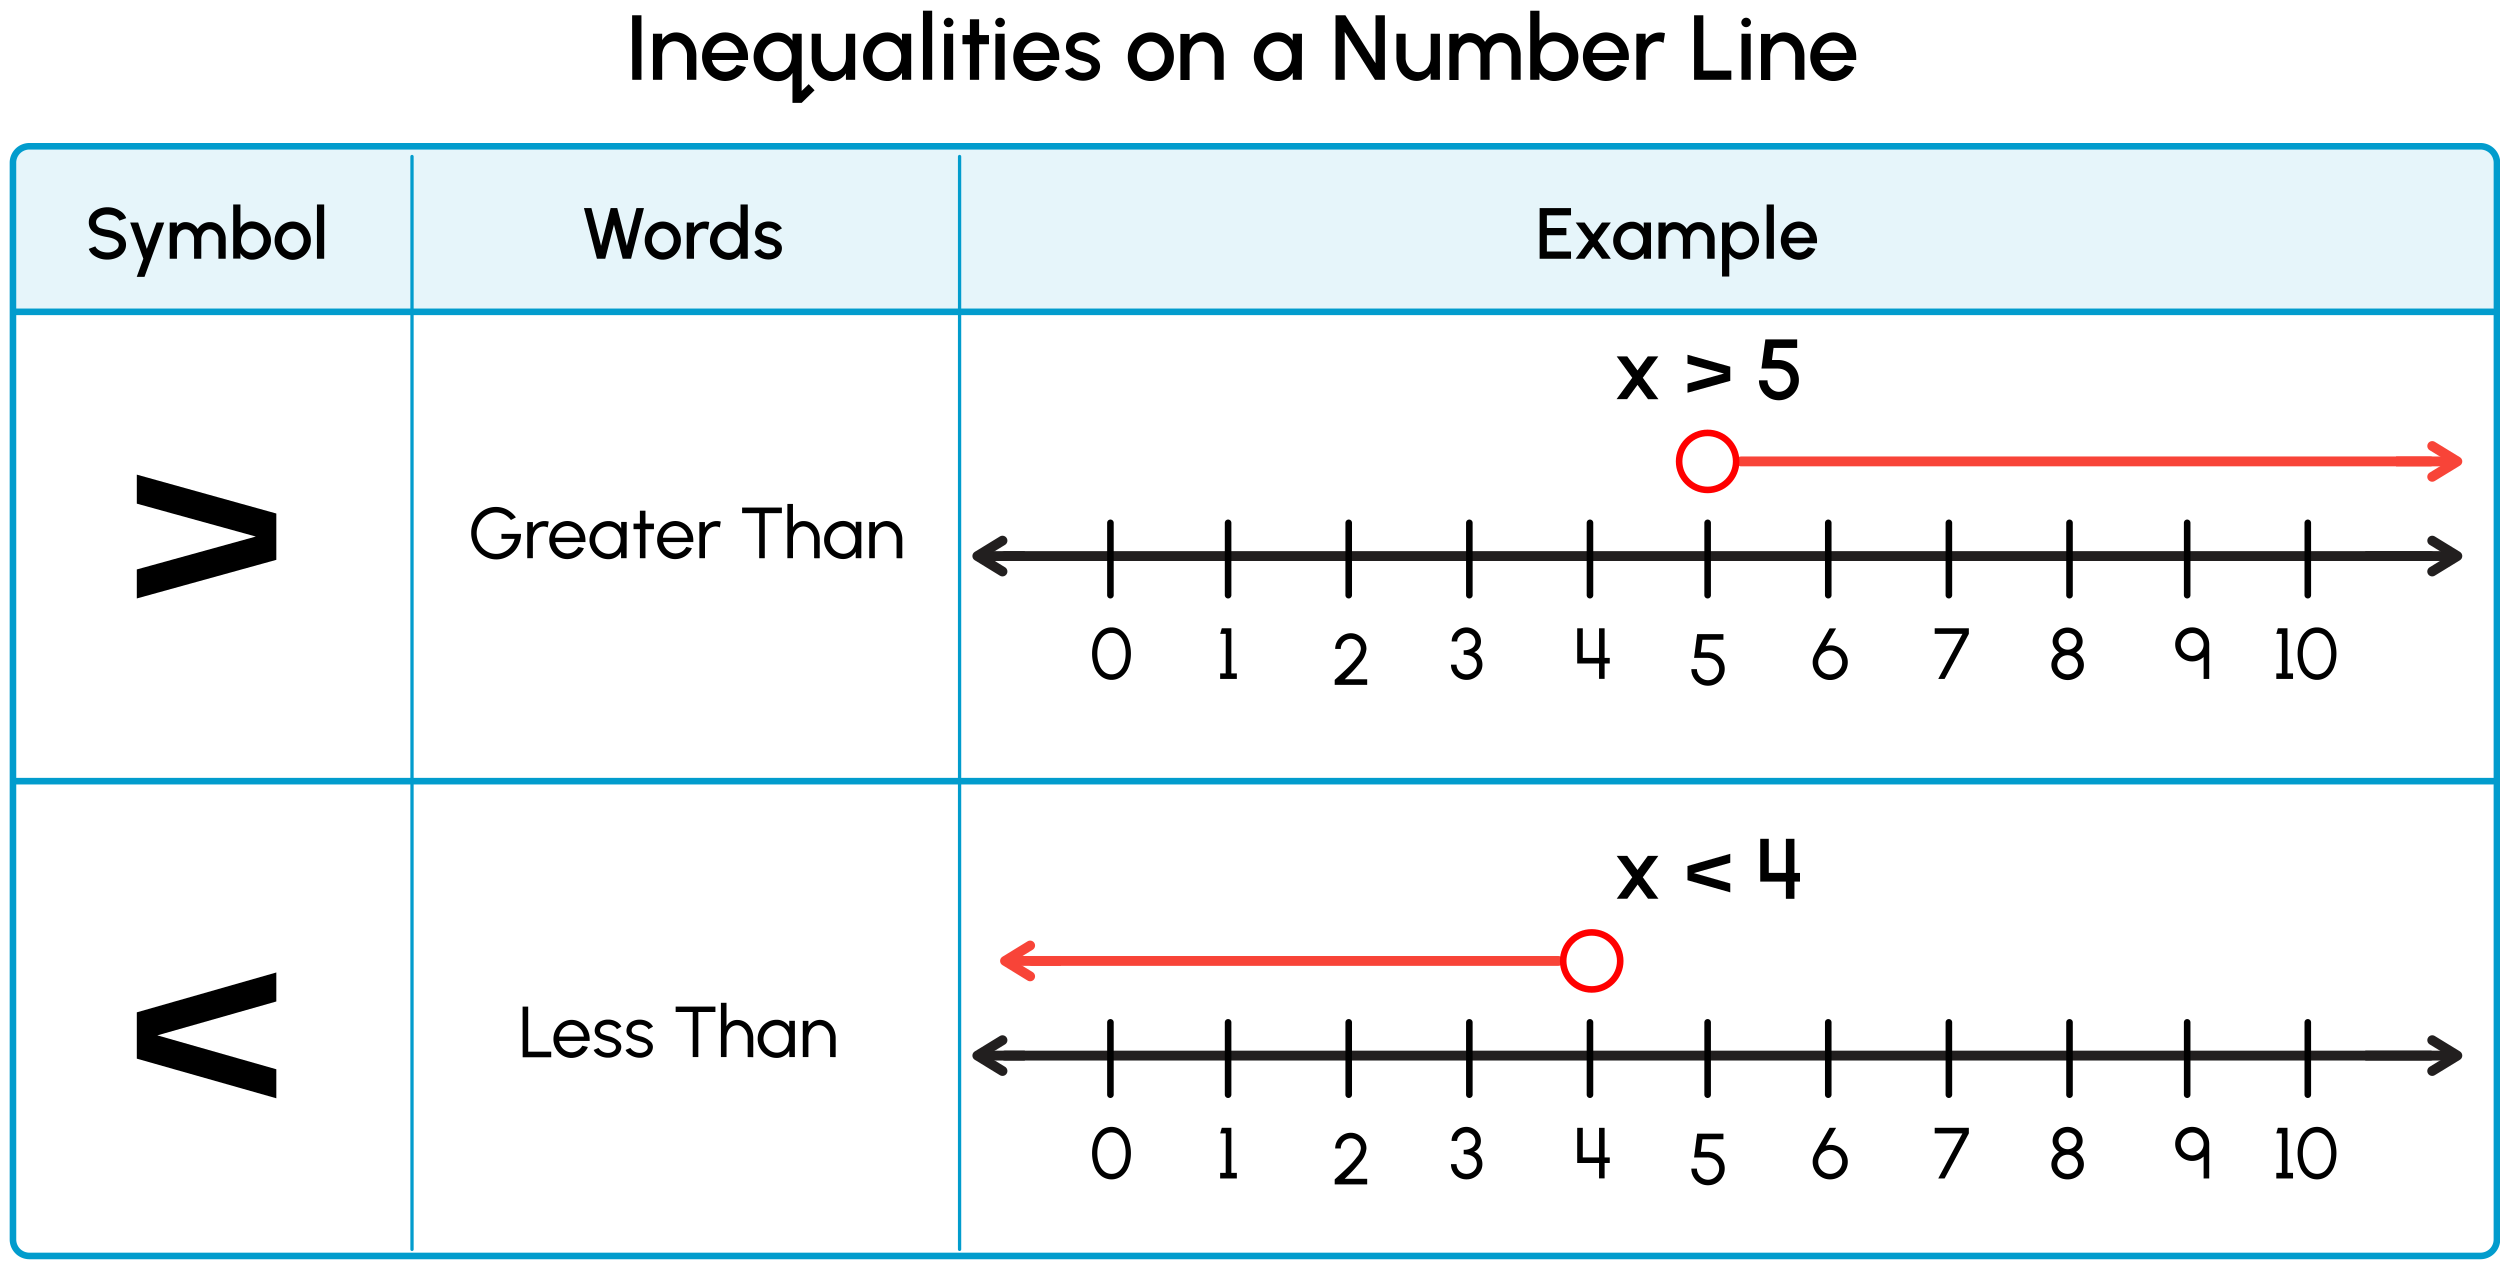 <svg xmlns="http://www.w3.org/2000/svg" width="760" height="387.27" viewBox="0 0 760 387.27"><path d="M754.06,45.47H8.94a4,4,0,0,0-4,4V94.8H758.06V49.47A4,4,0,0,0,754.06,45.47Z" fill="#029ccd" opacity="0.1"/><polyline points="305.53 169.04 316.94 169.04 738.83 169.04" fill="none" stroke="#221f1f" stroke-linecap="round" stroke-miterlimit="10" stroke-width="3"/><polyline points="739.4 164.36 747.03 169.04 739.39 173.73" fill="none" stroke="#221f1f" stroke-linecap="round" stroke-linejoin="round" stroke-width="3"/><polyline points="719.04 169.04 735.18 169.04 746.2 169.04" fill="none" stroke="#221f1f" stroke-miterlimit="10" stroke-width="3"/><polyline points="304.75 173.73 297.11 169.04 304.75 164.36" fill="none" stroke="#221f1f" stroke-linecap="round" stroke-linejoin="round" stroke-width="3"/><line x1="311.55" y1="169.05" x2="297.94" y2="169.04" fill="none" stroke="#221f1f" stroke-miterlimit="10" stroke-width="3"/><path d="M443.41,206.06a4.4,4.4,0,0,1-1.69-1.68,4.56,4.56,0,0,1-.62-2.33h1.7a2.84,2.84,0,0,0,1.46,2.55,3.22,3.22,0,0,0,4.27-1.09,2.62,2.62,0,0,0,.43-1.46c0-2-1.64-3-4-3v-1.38a4.33,4.33,0,0,0,2.59-.69,2.28,2.28,0,0,0,.95-2,2.61,2.61,0,0,0-1.38-2.22,2.72,2.72,0,0,0-1.32-.35,3,3,0,0,0-2.42,1.3A2.21,2.21,0,0,0,443,195h-1.69a3.9,3.9,0,0,1,.63-2.13,4.55,4.55,0,0,1,1.67-1.56,4.39,4.39,0,0,1,2.2-.58,4.32,4.32,0,0,1,2.18.58,4.6,4.6,0,0,1,1.63,1.56,4,4,0,0,1,.6,2.13,3.83,3.83,0,0,1-.56,2,3,3,0,0,1-1.52,1.26A3.58,3.58,0,0,1,450,199.7a4.32,4.32,0,0,1,.66,2.35,4.36,4.36,0,0,1-.66,2.32,4.84,4.84,0,0,1-1.76,1.69,4.65,4.65,0,0,1-2.35.63A4.85,4.85,0,0,1,443.41,206.06Z"/><line x1="410.01" y1="158.94" x2="410.01" y2="180.94" fill="none" stroke="#000" stroke-linecap="round" stroke-linejoin="round" stroke-width="2"/><line x1="483.35" y1="158.94" x2="483.35" y2="180.94" fill="none" stroke="#000" stroke-linecap="round" stroke-linejoin="round" stroke-width="2"/><line x1="555.79" y1="158.94" x2="555.79" y2="180.94" fill="none" stroke="#000" stroke-linecap="round" stroke-linejoin="round" stroke-width="2"/><line x1="629.13" y1="158.94" x2="629.13" y2="180.94" fill="none" stroke="#000" stroke-linecap="round" stroke-linejoin="round" stroke-width="2"/><line x1="701.57" y1="158.94" x2="701.57" y2="180.94" fill="none" stroke="#000" stroke-linecap="round" stroke-linejoin="round" stroke-width="2"/><line x1="337.57" y1="158.94" x2="337.57" y2="180.94" fill="none" stroke="#000" stroke-linecap="round" stroke-linejoin="round" stroke-width="2"/><line x1="446.68" y1="158.94" x2="446.68" y2="180.94" fill="none" stroke="#000" stroke-linecap="round" stroke-linejoin="round" stroke-width="2"/><line x1="519.12" y1="158.94" x2="519.12" y2="180.94" fill="none" stroke="#000" stroke-linecap="round" stroke-linejoin="round" stroke-width="2"/><line x1="592.46" y1="158.94" x2="592.46" y2="180.94" fill="none" stroke="#000" stroke-linecap="round" stroke-linejoin="round" stroke-width="2"/><line x1="664.9" y1="158.94" x2="664.9" y2="180.94" fill="none" stroke="#000" stroke-linecap="round" stroke-linejoin="round" stroke-width="2"/><line x1="373.34" y1="158.94" x2="373.34" y2="180.94" fill="none" stroke="#000" stroke-linecap="round" stroke-linejoin="round" stroke-width="2"/><path d="M406,206.45c1.44-1.28,2.69-2.43,3.73-3.44a27.06,27.06,0,0,0,2.77-3.1,4.69,4.69,0,0,0,1.2-2.63,3.11,3.11,0,0,0-1.5-2.66,3,3,0,0,0-1.53-.42,3.1,3.1,0,0,0-2.66,1.54,3.06,3.06,0,0,0-.41,1.54h-1.7a4.77,4.77,0,0,1,2.39-4.14,4.71,4.71,0,0,1,4.74,0,4.81,4.81,0,0,1,1.73,1.74,4.66,4.66,0,0,1,.64,2.4,7.23,7.23,0,0,1-1.88,4.15,47.4,47.4,0,0,1-4.73,5.07h6.83v1.69h-9.87v-1.5Z"/><path d="M372.63,192.7h-1.69l.48-1.7h2.91v13.71H376v1.69h-5.08v-1.69h1.69Z"/><path d="M334.78,205.62a6.62,6.62,0,0,1-2.07-2.88,11.72,11.72,0,0,1,0-8.09,6.87,6.87,0,0,1,2.06-2.88,5.19,5.19,0,0,1,6.26,0,7,7,0,0,1,2.06,2.88,11.88,11.88,0,0,1,0,8.09,6.76,6.76,0,0,1-2.06,2.88,5.1,5.1,0,0,1-6.25,0Zm5.47-1.47a5.15,5.15,0,0,0,1.46-2.29,9.88,9.88,0,0,0,.49-3.16,9.54,9.54,0,0,0-.51-3.22,5.09,5.09,0,0,0-1.47-2.26,3.5,3.5,0,0,0-2.31-.81,3.46,3.46,0,0,0-2.37.86,5.12,5.12,0,0,0-1.46,2.29,9.8,9.8,0,0,0-.49,3.14,9.35,9.35,0,0,0,.51,3.16,5.18,5.18,0,0,0,1.48,2.29,3.41,3.41,0,0,0,2.33.85A3.47,3.47,0,0,0,340.25,204.15Z"/><path d="M481.17,191v9l4.94,0v-9h1.69v9h1.57v1.7H487.8v4.67h-1.69v-4.67h-6.64V191Z"/><path d="M516.69,207.79a5.1,5.1,0,0,1-1.84-1.85,5,5,0,0,1-.68-2.53h1.7a3.37,3.37,0,0,0,1.69,2.91,3.23,3.23,0,0,0,1.69.46,3.39,3.39,0,0,0,2.92-1.69,3.4,3.4,0,0,0-1.24-4.63A4,4,0,0,0,519,200h-4l.92-7.22h8v1.69h-6.38l-.48,3.83H519a5.26,5.26,0,0,1,4.63,2.49,4.92,4.92,0,0,1,.68,2.6,5,5,0,0,1-.69,2.54,5,5,0,0,1-1.84,1.85,5,5,0,0,1-2.54.68A4.94,4.94,0,0,1,516.69,207.79Z"/><path d="M596.57,192.7h-8.42V191h10.38v1.7l-7.37,13.7h-1.94Z"/><path d="M626.08,206.07a4.6,4.6,0,0,1-1.8-1.67,4.25,4.25,0,0,1-.66-2.31,4,4,0,0,1,.65-2.2A4.51,4.51,0,0,1,626,198.3a4.25,4.25,0,0,1-1.43-1.43A3.54,3.54,0,0,1,624,195a4,4,0,0,1,.61-2.12,4.47,4.47,0,0,1,1.66-1.54,4.87,4.87,0,0,1,4.57,0,4.47,4.47,0,0,1,1.66,1.54,3.91,3.91,0,0,1,.62,2.12,3.62,3.62,0,0,1-.54,1.92,4.47,4.47,0,0,1-1.44,1.43,4.59,4.59,0,0,1,1.72,1.58,4.06,4.06,0,0,1,.64,2.21,4.25,4.25,0,0,1-.66,2.31,4.67,4.67,0,0,1-1.8,1.67,5.19,5.19,0,0,1-2.49.62A5.09,5.09,0,0,1,626.08,206.07Zm5.2-2.53a2.72,2.72,0,0,0,.42-1.45,2.89,2.89,0,0,0-1.57-2.52,3.38,3.38,0,0,0-1.58-.38,3.21,3.21,0,0,0-2.71,1.44,2.7,2.7,0,0,0-.42,1.46A2.84,2.84,0,0,0,627,204.6a3.27,3.27,0,0,0,4.29-1.06Zm-.33-7.31a2.4,2.4,0,0,0,.36-1.28,2.51,2.51,0,0,0-1.37-2.2,2.89,2.89,0,0,0-1.39-.34,2.76,2.76,0,0,0-2.38,1.27,2.27,2.27,0,0,0-.37,1.27,2.49,2.49,0,0,0,1.38,2.2,2.78,2.78,0,0,0,1.37.34A2.83,2.83,0,0,0,631,196.23Z"/><path d="M663.84,200.37a5.06,5.06,0,0,1-1.88-1.88,4.93,4.93,0,0,1-.7-2.58,5,5,0,0,1,.7-2.61,5.24,5.24,0,0,1,1.88-1.89,5,5,0,0,1,2.59-.69,5.07,5.07,0,0,1,2.59.69,5.4,5.4,0,0,1,1.88,1.89,5,5,0,0,1,.7,2.61V206.4h-1.7v-6.67a4.72,4.72,0,0,1-.88.64,5,5,0,0,1-2.59.71A4.85,4.85,0,0,1,663.84,200.37Zm5.6-2.75a3.3,3.3,0,0,0,.46-1.71,3.57,3.57,0,0,0-1.72-3,3.33,3.33,0,0,0-1.75-.47,3.46,3.46,0,0,0-3,1.76,3.41,3.41,0,0,0-.46,1.74,3.45,3.45,0,0,0,1.75,3,3.34,3.34,0,0,0,1.73.46A3.45,3.45,0,0,0,669.44,197.62Z"/><path d="M693.67,192.7H692l.48-1.7h2.91v13.71h1.69v1.69H692v-1.69h1.69Z"/><path d="M701.26,205.62a6.62,6.62,0,0,1-2.07-2.88,11.72,11.72,0,0,1,0-8.09,6.87,6.87,0,0,1,2.06-2.88,5.19,5.19,0,0,1,6.26,0,7,7,0,0,1,2.06,2.88,11.88,11.88,0,0,1,0,8.09,6.76,6.76,0,0,1-2.06,2.88,5.1,5.1,0,0,1-6.25,0Zm5.47-1.47a5.15,5.15,0,0,0,1.46-2.29,9.88,9.88,0,0,0,.49-3.16,9.54,9.54,0,0,0-.51-3.22,5.18,5.18,0,0,0-1.47-2.26,3.5,3.5,0,0,0-2.31-.81,3.46,3.46,0,0,0-2.37.86,5.12,5.12,0,0,0-1.46,2.29,9.8,9.8,0,0,0-.49,3.14,9.35,9.35,0,0,0,.51,3.16,5.17,5.17,0,0,0,1.47,2.29,3.65,3.65,0,0,0,4.68,0Z"/><path d="M553.71,206a5.34,5.34,0,0,1-2.66-4.61,4.88,4.88,0,0,1,.18-1.39,7.37,7.37,0,0,1,.6-1.39l4.35-7.57h2L555,196.47a4.57,4.57,0,0,1,1.6-.28,4.86,4.86,0,0,1,2.51.68,5.21,5.21,0,0,1,1.89,1.84,5,5,0,0,1,.72,2.64A5.3,5.3,0,0,1,559,206a5.12,5.12,0,0,1-2.68.73A5,5,0,0,1,553.71,206Zm5.84-2.83a3.58,3.58,0,0,0,.47-1.79,3.64,3.64,0,1,0-5.44,3.17,3.48,3.48,0,0,0,1.78.49A3.65,3.65,0,0,0,559.55,203.13Z"/><path d="M754.06,45.47a4,4,0,0,1,4,4V376.81a4,4,0,0,1-4,4H8.94a4,4,0,0,1-4-4V49.47a4,4,0,0,1,4-4H754.06m0-2H8.94a6,6,0,0,0-6,6V376.81a6,6,0,0,0,6,6H754.06a6,6,0,0,0,6-6V49.47a6,6,0,0,0-6-6Z" fill="#029ccd"/><line x1="4.94" y1="237.47" x2="758.06" y2="237.47" fill="none" stroke="#029ccd" stroke-linecap="round" stroke-linejoin="round" stroke-width="2"/><line x1="4.94" y1="94.8" x2="758.06" y2="94.8" fill="none" stroke="#029ccd" stroke-linecap="round" stroke-linejoin="round" stroke-width="2"/><line x1="125.25" y1="379.81" x2="125.25" y2="47.58" fill="none" stroke="#029ccd" stroke-linecap="round" stroke-linejoin="round"/><line x1="291.71" y1="379.81" x2="291.71" y2="47.58" fill="none" stroke="#029ccd" stroke-linecap="round" stroke-linejoin="round"/><path d="M158.87,306h1.7v13.71h7v1.69h-8.68Z"/><path d="M171,320.85a5.49,5.49,0,0,1-2-2.11,5.77,5.77,0,0,1-.75-2.89,5.88,5.88,0,0,1,.75-2.92,5.56,5.56,0,0,1,2-2.11,5.33,5.33,0,0,1,5.55,0,5.51,5.51,0,0,1,2,2.16,6.39,6.39,0,0,1,.71,3c0,.21,0,.37,0,.47H170a4,4,0,0,0,2,3,3.54,3.54,0,0,0,1.75.45,3.69,3.69,0,0,0,3.26-2l1.71.39a5.52,5.52,0,0,1-5,3.33A5.12,5.12,0,0,1,171,320.85Zm6.49-5.73a4,4,0,0,0-2-3.08,3.47,3.47,0,0,0-1.78-.48,3.68,3.68,0,0,0-3.11,1.76,4.18,4.18,0,0,0-.64,1.8Z"/><path d="M181.48,320.43a3.12,3.12,0,0,1-1-1.24l1.46-.62a3.41,3.41,0,0,0,2.84,1.5,2.78,2.78,0,0,0,2.11-.81,1.3,1.3,0,0,0,.34-.92A1.42,1.42,0,0,0,186.2,317a10.17,10.17,0,0,0-1.24-.4l-.22-.07c-1.71-.45-2.81-.92-3.46-1.75a2.4,2.4,0,0,1-.49-1.53,3.17,3.17,0,0,1,2.05-2.89,4.92,4.92,0,0,1,2-.41,5.11,5.11,0,0,1,2.44.58,3.64,3.64,0,0,1,1.62,1.55l-1.36.8a2.21,2.21,0,0,0-1.06-1,3.38,3.38,0,0,0-1.59-.4c-1.38,0-2.48.66-2.48,1.77a1.23,1.23,0,0,0,.89,1.2c.27.11.64.24,1.13.39l.63.18a6.78,6.78,0,0,1,3.31,1.81,2.26,2.26,0,0,1,.5,1.47v0a3.12,3.12,0,0,1-2,2.82,4.44,4.44,0,0,1-2,.42A5.58,5.58,0,0,1,181.48,320.43Z"/><path d="M191.17,320.43a3.12,3.12,0,0,1-1-1.24l1.46-.62a3.41,3.41,0,0,0,2.84,1.5,2.78,2.78,0,0,0,2.11-.81,1.31,1.31,0,0,0,.35-.92,1.43,1.43,0,0,0-1.08-1.32,10.53,10.53,0,0,0-1.23-.4l-.22-.07c-1.72-.45-2.82-.92-3.47-1.75a2.39,2.39,0,0,1-.48-1.53,3.16,3.16,0,0,1,2-2.89,4.92,4.92,0,0,1,2-.41,5.18,5.18,0,0,1,2.45.58,3.66,3.66,0,0,1,1.61,1.55l-1.36.8a2.21,2.21,0,0,0-1.06-1,3.35,3.35,0,0,0-1.59-.4c-1.38,0-2.48.66-2.48,1.77a1.24,1.24,0,0,0,.89,1.2c.27.11.64.24,1.14.39l.62.18a6.78,6.78,0,0,1,3.31,1.81,2.26,2.26,0,0,1,.5,1.47v0a3.13,3.13,0,0,1-2,2.82,4.52,4.52,0,0,1-2,.42A5.58,5.58,0,0,1,191.17,320.43Z"/><path d="M217.49,307.64h-5.2v13.71h-1.7V307.64H205.4V306h12.09Z"/><path d="M227.29,321.35v-5.83a4,4,0,0,0-1.63-3.31,2.82,2.82,0,0,0-1.63-.52,3,3,0,0,0-2.76,1.89,4.58,4.58,0,0,0-.4,1.94v5.83h-1.71v-16.5h1.7V312a3.53,3.53,0,0,1,3.31-1.93,4.3,4.3,0,0,1,2.47.73,5,5,0,0,1,1.71,2,6.18,6.18,0,0,1,.64,2.71v5.88Z"/><path d="M241.64,321.35h-1.7v-2a4.24,4.24,0,0,1-3.83,2.26,5.6,5.6,0,0,1-2.89-.79,5.7,5.7,0,0,1-2.11-2.11,5.6,5.6,0,0,1-.78-2.89,5.7,5.7,0,0,1,.78-2.92,5.77,5.77,0,0,1,2.11-2.11,5.6,5.6,0,0,1,2.89-.78,4.24,4.24,0,0,1,3.83,2.26v-1.95h1.7Zm-2.29-3.41a4.81,4.81,0,0,0,.45-2.09,4.21,4.21,0,0,0-1.74-3.61,3.48,3.48,0,0,0-1.92-.55,4,4,0,0,0-2,.56,4.23,4.23,0,0,0-1.49,1.51,4.18,4.18,0,0,0-.55,2.09,3.94,3.94,0,0,0,.57,2.08,4.15,4.15,0,0,0,1.49,1.51,3.93,3.93,0,0,0,2,.56A3.48,3.48,0,0,0,239.35,317.94Z"/><path d="M252.35,321.35v-5.84a4,4,0,0,0-1.66-3.31,3,3,0,0,0-1.69-.52,3.13,3.13,0,0,0-2.82,1.9,4.3,4.3,0,0,0-.43,1.93v5.84h-1.7v-11h1.7v1.76a4.09,4.09,0,0,1,3.48-2.07,4.31,4.31,0,0,1,2.48.74,5,5,0,0,1,1.71,2,6.26,6.26,0,0,1,.62,2.7v5.89Z"/><path d="M28.2,77.41A4.13,4.13,0,0,1,27,75.66L29,74.89c.37,1.08,2,1.86,3.63,1.86a4,4,0,0,0,3-1.12,1.76,1.76,0,0,0,.47-1.21q0-1.76-3.45-2.34c-2.33-.38-4-1-4.94-2.23A3.64,3.64,0,0,1,27,67.54a3.8,3.8,0,0,1,.78-2.35,5,5,0,0,1,2.07-1.61,6.87,6.87,0,0,1,2.8-.57,7,7,0,0,1,4.47,1.54,4.18,4.18,0,0,1,1.24,1.77l-2.08.75a3,3,0,0,0-2-1.62,5.63,5.63,0,0,0-1.6-.23,4.12,4.12,0,0,0-3,1.12,1.78,1.78,0,0,0-.48,1.2,1.88,1.88,0,0,0,1.56,1.9,14.73,14.73,0,0,0,1.89.42,9.49,9.49,0,0,1,4.08,1.53,3.55,3.55,0,0,1,1.58,3,3.8,3.8,0,0,1-.78,2.35,5.06,5.06,0,0,1-2.06,1.61,7,7,0,0,1-2.82.57A6.87,6.87,0,0,1,28.2,77.41Z"/><path d="M49.93,67.66l-6,16.5H41.57l2-5.51-4-11H42l2.64,8,2.93-8Z"/><path d="M53.78,67.66v1.27a3,3,0,0,1,2.56-1.41,4.3,4.3,0,0,1,3.75,2.1,4.31,4.31,0,0,1,3.74-2.1,4.45,4.45,0,0,1,2.47.7A4.78,4.78,0,0,1,68,70.12a5.57,5.57,0,0,1,.61,2.6v5.94H66.4V72.72a2.73,2.73,0,0,0-2.57-3,2.51,2.51,0,0,0-2.29,1.48,3.27,3.27,0,0,0-.35,1.52v5.94H59V72.72a3.07,3.07,0,0,0-1.28-2.6,2.42,2.42,0,0,0-1.37-.4,2.47,2.47,0,0,0-2.22,1.56,3.47,3.47,0,0,0-.34,1.54v5.84h-2.2v-11Z"/><path d="M79.49,68.13a5.8,5.8,0,0,1,2.11,2.12,5.8,5.8,0,0,1,0,5.81,5.77,5.77,0,0,1-2.11,2.11,5.67,5.67,0,0,1-2.91.78,4.06,4.06,0,0,1-3.49-2v1.67h-2.2V62.16h2.2v7.15a4,4,0,0,1,3.49-2A5.77,5.77,0,0,1,79.49,68.13Zm-1.14,8.19a3.71,3.71,0,0,0,1.3-5A3.82,3.82,0,0,0,78.34,70a3.47,3.47,0,0,0-1.78-.48A3.12,3.12,0,0,0,73.7,71.3a4.09,4.09,0,0,0-.42,1.85,3.7,3.7,0,0,0,1.59,3.17,3,3,0,0,0,1.69.5A3.4,3.4,0,0,0,78.35,76.32Z"/><path d="M86.23,78.17a5.56,5.56,0,0,1-2-2.11,5.78,5.78,0,0,1-.75-2.9,5.84,5.84,0,0,1,.75-2.91,5.59,5.59,0,0,1,2-2.12A5.2,5.2,0,0,1,89,67.35a5.26,5.26,0,0,1,2.76.78,5.66,5.66,0,0,1,2,2.12,5.83,5.83,0,0,1,.74,2.91,5.77,5.77,0,0,1-.74,2.9,5.64,5.64,0,0,1-2,2.11A5.17,5.17,0,0,1,89,79,5.11,5.11,0,0,1,86.23,78.17Zm5.62-3.23A3.81,3.81,0,0,0,90.63,70,3.06,3.06,0,0,0,89,69.55a3.25,3.25,0,0,0-2.86,1.82,3.71,3.71,0,0,0-.44,1.79,3.62,3.62,0,0,0,1.66,3.1,3,3,0,0,0,1.64.49A3.24,3.24,0,0,0,91.85,74.94Z"/><path d="M96.35,62.16h2.2V78.65h-2.2Z"/><path d="M177.52,63.26h2.27l2.93,11.46,2.92-11.46h2l2.92,11.46,2.92-11.46h2.28l-3.92,15.4h-2.54l-2.66-10.38L184,78.66h-2.53Z"/><path d="M198.74,78.17a5.66,5.66,0,0,1-2-2.11,5.87,5.87,0,0,1-.74-2.9,5.94,5.94,0,0,1,.74-2.91,5.69,5.69,0,0,1,2-2.12,5.17,5.17,0,0,1,2.75-.78,5.26,5.26,0,0,1,2.76.78,5.74,5.74,0,0,1,2,2.12,5.83,5.83,0,0,1,.74,2.91,5.86,5.86,0,0,1-2.74,5,5.17,5.17,0,0,1-2.76.78A5.08,5.08,0,0,1,198.74,78.17Zm5.62-3.23a3.87,3.87,0,0,0,.43-1.78A3.73,3.73,0,0,0,203.14,70a3.06,3.06,0,0,0-1.65-.49,3.25,3.25,0,0,0-2.86,1.82,3.71,3.71,0,0,0-.44,1.79,3.59,3.59,0,0,0,1.66,3.1,3,3,0,0,0,1.64.49A3.24,3.24,0,0,0,204.36,74.94Z"/><path d="M215.23,69.86a2.5,2.5,0,0,0-1.33-.37,2.76,2.76,0,0,0-2.55,1.7,4,4,0,0,0-.37,1.74v5.73h-2.21v-11H211v1.52a3.93,3.93,0,0,1,3.27-1.83,4.49,4.49,0,0,1,1.35.17Z"/><path d="M227.32,78.66h-2.2V77a4,4,0,0,1-3.5,2,5.6,5.6,0,0,1-2.9-.78,5.77,5.77,0,0,1-2.11-2.11,5.78,5.78,0,0,1,0-5.8,5.7,5.7,0,0,1,2.11-2.11,5.61,5.61,0,0,1,2.9-.79,4,4,0,0,1,3.5,2V62.16h2.2ZM224.52,75a4.08,4.08,0,0,0,.41-1.85A3.71,3.71,0,0,0,223.36,70a3.16,3.16,0,0,0-1.72-.48,3.33,3.33,0,0,0-1.77.49,3.61,3.61,0,0,0-1.3,1.33,3.7,3.7,0,0,0-.48,1.85,3.66,3.66,0,0,0,1.79,3.17,3.33,3.33,0,0,0,1.76.5A3.15,3.15,0,0,0,224.52,75Z"/><path d="M230.29,77.76a3.35,3.35,0,0,1-1-1.25l1.87-.81A2.93,2.93,0,0,0,233.61,77a2.64,2.64,0,0,0,1.45-.39,1.14,1.14,0,0,0,.59-1,1.24,1.24,0,0,0-1-1.14c-.25-.09-.65-.2-1.16-.34a7.6,7.6,0,0,1-2.89-1.24,2.53,2.53,0,0,1-1.05-2.14,3.27,3.27,0,0,1,2.06-3,4.78,4.78,0,0,1,2-.42,5.21,5.21,0,0,1,2.43.56,4,4,0,0,1,1.67,1.54l-1.75,1a2.12,2.12,0,0,0-.92-.88,2.91,2.91,0,0,0-1.37-.35,2.57,2.57,0,0,0-1.47.38,1.2,1.2,0,0,0-.58,1.08,1.08,1.08,0,0,0,.79,1c.22.08.53.18.93.29l.61.18a9.15,9.15,0,0,1,2.75,1.34,2.42,2.42,0,0,1,1,2v.08a3.22,3.22,0,0,1-2,2.91,4.62,4.62,0,0,1-2,.43A5.51,5.51,0,0,1,230.29,77.76Z"/><path d="M468.05,63.26h9.54v2.2h-7.34v3.85h5.93v2.2h-5.93v4.95h7.34v2.2h-9.54Z"/><path d="M483,73.14l-4-5.5h2.72l2.64,3.62L487,67.64h2.71l-4,5.5,4,5.52H487L484.33,75l-2.66,3.66H479Z"/><path d="M501.9,78.66h-2.2V77a4,4,0,0,1-3.5,2,5.6,5.6,0,0,1-2.9-.78,5.77,5.77,0,0,1-2.11-2.11,5.6,5.6,0,0,1-.78-2.9,5.67,5.67,0,0,1,.78-2.91,5.8,5.8,0,0,1,2.11-2.12,5.7,5.7,0,0,1,2.9-.78,4,4,0,0,1,3.5,2V67.66h2.2ZM499.1,75a4,4,0,0,0,.41-1.84A3.71,3.71,0,0,0,497.94,70a3.16,3.16,0,0,0-1.72-.48,3.52,3.52,0,0,0-3.07,1.82,3.7,3.7,0,0,0-.48,1.85,3.66,3.66,0,0,0,1.79,3.17,3.33,3.33,0,0,0,1.76.5A3.16,3.16,0,0,0,499.1,75Z"/><path d="M506.38,67.66v1.27A3,3,0,0,1,509,67.52a4.31,4.31,0,0,1,3.75,2.1,4.3,4.3,0,0,1,3.74-2.1,4.42,4.42,0,0,1,2.46.7,4.88,4.88,0,0,1,1.7,1.9,5.68,5.68,0,0,1,.6,2.6v5.94H519V72.72a2.72,2.72,0,0,0-2.56-3,2.52,2.52,0,0,0-2.3,1.48,3.39,3.39,0,0,0-.34,1.52v5.94h-2.2V72.72a3.07,3.07,0,0,0-1.29-2.6,2.41,2.41,0,0,0-1.36-.4,2.48,2.48,0,0,0-2.23,1.56,3.47,3.47,0,0,0-.34,1.54v5.84h-2.2v-11Z"/><path d="M523.5,67.66h2.2v1.67a4,4,0,0,1,3.49-2,5.8,5.8,0,0,1,0,11.59,4,4,0,0,1-3.49-2v7.15h-2.2Zm2.8,3.65a4.25,4.25,0,0,0-.41,1.85,3.68,3.68,0,0,0,1.57,3.18,3,3,0,0,0,1.7.5,3.62,3.62,0,0,0,3.1-1.83,3.78,3.78,0,0,0,.48-1.85A3.68,3.68,0,0,0,531,70a3.43,3.43,0,0,0-1.8-.49A3.16,3.16,0,0,0,526.3,71.31Z"/><path d="M537.06,62.16h2.2V78.65h-2.2Z"/><path d="M544.12,78.17a5.71,5.71,0,0,1-2-2.11,6,6,0,0,1,0-5.81,5.74,5.74,0,0,1,2-2.12,5.2,5.2,0,0,1,2.75-.78,5.14,5.14,0,0,1,2.8.8,5.67,5.67,0,0,1,2,2.13,6.32,6.32,0,0,1,.71,3c0,.22,0,.45,0,.68h-8.58a3.38,3.38,0,0,0,1.67,2.45,3,3,0,0,0,1.47.37h0a3.08,3.08,0,0,0,2.69-1.64l2.25.52a5.75,5.75,0,0,1-2.93,2.9,5.16,5.16,0,0,1-2.06.42A5.11,5.11,0,0,1,544.12,78.17Zm6-5.92a3.53,3.53,0,0,0-1.72-2.55,2.91,2.91,0,0,0-1.5-.4,3.39,3.39,0,0,0-3.21,3Z"/><path d="M192.16,4.65H195V24.26h-2.8Z"/><path d="M208.85,24.26V17A4.52,4.52,0,0,0,207,13.16a3.55,3.55,0,0,0-5.23,1.58,5.07,5.07,0,0,0-.47,2.21v7.31h-2.8v-14h2.8V12.2a5,5,0,0,1,4.14-2.34,5.68,5.68,0,0,1,3.24.94,6.35,6.35,0,0,1,2.2,2.57,8.14,8.14,0,0,1,.81,3.53v7.36Z"/><path d="M216.94,23.63a7.1,7.1,0,0,1-2.55-2.69,7.59,7.59,0,0,1,0-7.39,7.1,7.1,0,0,1,2.55-2.69,6.48,6.48,0,0,1,3.5-1,6.59,6.59,0,0,1,3.56,1,7.25,7.25,0,0,1,2.49,2.72,8.05,8.05,0,0,1,.91,3.78,8.57,8.57,0,0,1,0,.87H216.43a4.32,4.32,0,0,0,2.13,3.11,3.78,3.78,0,0,0,1.88.48h.05a4,4,0,0,0,3.44-2.09l2.85.66a7.37,7.37,0,0,1-3.72,3.7,6.7,6.7,0,0,1-2.62.53A6.48,6.48,0,0,1,216.94,23.63Zm7.59-7.53a4.44,4.44,0,0,0-2.19-3.25,3.73,3.73,0,0,0-1.9-.51,4.32,4.32,0,0,0-4.09,3.76Z"/><path d="M232.79,23.66A7.16,7.16,0,0,1,230.1,21a7.35,7.35,0,0,1,2.69-10.08,7.13,7.13,0,0,1,3.68-1,5.06,5.06,0,0,1,4.44,2.49V10.26h2.8V27.65l2.13-2.07,1.79,1.86-3.92,3.83h-2.8V22.16a5,5,0,0,1-4.44,2.5A7.13,7.13,0,0,1,232.79,23.66Zm-.2-8.74a4.74,4.74,0,0,0,1.65,6.39,4.26,4.26,0,0,0,2.26.63,4,4,0,0,0,3.65-2.33,5.26,5.26,0,0,0,.52-2.35,4.73,4.73,0,0,0-2-4.05,4,4,0,0,0-2.17-.62A4.49,4.49,0,0,0,232.59,14.92Z"/><path d="M249.54,10.26v7.28a4.48,4.48,0,0,0,1.91,3.8,3.48,3.48,0,0,0,2,.58,3.55,3.55,0,0,0,3.25-2.18,5.13,5.13,0,0,0,.46-2.2V10.26h2.81v14h-2.81v-2A5,5,0,0,1,253,24.64a5.61,5.61,0,0,1-3.24-.95,6.39,6.39,0,0,1-2.2-2.56,8.35,8.35,0,0,1-.81-3.53V10.26Z"/><path d="M277,24.26h-2.8V22.13a5.11,5.11,0,0,1-4.45,2.5,7.41,7.41,0,0,1-7.37-7.37,7.43,7.43,0,0,1,3.68-6.4,7.17,7.17,0,0,1,3.69-1,5.05,5.05,0,0,1,4.45,2.5v-2.1H277Zm-3.55-4.66a5.24,5.24,0,0,0,.51-2.34,4.7,4.7,0,0,0-2-4.06,4,4,0,0,0-2.18-.62,4.49,4.49,0,0,0-3.91,2.33,4.71,4.71,0,0,0,1.67,6.38,4.21,4.21,0,0,0,2.24.63A4,4,0,0,0,273.49,19.6Z"/><path d="M280.58,3.25h2.8v21h-2.8Z"/><path d="M287.35,7.82a1.43,1.43,0,0,1-.44-1,1.47,1.47,0,0,1,.44-1,1.44,1.44,0,0,1,1-.43,1.49,1.49,0,0,1,1.07.43,1.46,1.46,0,0,1,.43,1,1.43,1.43,0,0,1-.43,1,1.47,1.47,0,0,1-2.11,0Zm2.41,2.44v14H287v-14Z"/><path d="M297.65,13.46l0,10.8h-2.8V13.46h-2.26v-2.8h2.26V5.86h2.8l0,4.8h3v2.8Z"/><path d="M303,7.82a1.4,1.4,0,0,1-.45-1,1.44,1.44,0,0,1,.45-1,1.4,1.4,0,0,1,1-.43,1.49,1.49,0,0,1,1.07.43,1.46,1.46,0,0,1,.43,1,1.43,1.43,0,0,1-.43,1,1.46,1.46,0,0,1-1.07.44A1.42,1.42,0,0,1,303,7.82Zm2.41,2.44v14h-2.81v-14Z"/><path d="M311.58,23.63A7.1,7.1,0,0,1,309,20.94a7.59,7.59,0,0,1,0-7.39,7.1,7.1,0,0,1,2.55-2.69,6.48,6.48,0,0,1,3.5-1,6.59,6.59,0,0,1,3.56,1,7.25,7.25,0,0,1,2.49,2.72,8.05,8.05,0,0,1,.91,3.78,8.57,8.57,0,0,1,0,.87H311.07a4.32,4.32,0,0,0,2.13,3.11,3.76,3.76,0,0,0,1.88.48h.05a4,4,0,0,0,3.44-2.09l2.85.66a7.37,7.37,0,0,1-3.72,3.7,6.7,6.7,0,0,1-2.62.53A6.48,6.48,0,0,1,311.58,23.63Zm7.59-7.53A4.44,4.44,0,0,0,317,12.85a3.73,3.73,0,0,0-1.9-.51A4.31,4.31,0,0,0,311,16.1Z"/><path d="M325,23.12a4.32,4.32,0,0,1-1.26-1.6l2.38-1a3.72,3.72,0,0,0,3.1,1.62,3.47,3.47,0,0,0,1.85-.49,1.48,1.48,0,0,0,.75-1.3,1.59,1.59,0,0,0-1.26-1.46c-.32-.11-.83-.25-1.48-.43a9.63,9.63,0,0,1-3.67-1.57,3.24,3.24,0,0,1-1.35-2.73,4.19,4.19,0,0,1,2.62-3.83,6.26,6.26,0,0,1,2.55-.53,6.83,6.83,0,0,1,3.1.71,5.28,5.28,0,0,1,2.13,2l-2.23,1.31a2.79,2.79,0,0,0-1.18-1.12,3.73,3.73,0,0,0-1.74-.45,3.37,3.37,0,0,0-1.87.48,1.57,1.57,0,0,0-.75,1.39,1.36,1.36,0,0,0,1,1.27,12.34,12.34,0,0,0,1.19.38l.77.22a11.83,11.83,0,0,1,3.51,1.71,3.08,3.08,0,0,1,1.26,2.54v.1A4.15,4.15,0,0,1,331.84,24a6.1,6.1,0,0,1-2.54.54A7,7,0,0,1,325,23.12Z"/><path d="M346.35,23.63a7.1,7.1,0,0,1-2.55-2.69,7.39,7.39,0,0,1-.95-3.68,7.5,7.5,0,0,1,.95-3.71,7.1,7.1,0,0,1,2.55-2.69,6.53,6.53,0,0,1,3.5-1,6.6,6.6,0,0,1,3.52,1,7.25,7.25,0,0,1,2.55,2.69,7.5,7.5,0,0,1,.94,3.71,7.38,7.38,0,0,1-.94,3.68,7.25,7.25,0,0,1-2.55,2.69,6.6,6.6,0,0,1-3.52,1A6.53,6.53,0,0,1,346.35,23.63Zm7.16-4.1a4.9,4.9,0,0,0,.54-2.27,4.74,4.74,0,0,0-2.1-4,3.9,3.9,0,0,0-2.1-.61A4.14,4.14,0,0,0,346.21,15a4.75,4.75,0,0,0-.56,2.28,4.61,4.61,0,0,0,2.12,3.95,3.76,3.76,0,0,0,2.08.62A4.14,4.14,0,0,0,353.51,19.53Z"/><path d="M369.23,24.26V17a4.49,4.49,0,0,0-1.89-3.79,3.54,3.54,0,0,0-5.22,1.58,4.93,4.93,0,0,0-.48,2.21v7.31h-2.8v-14h2.8V12.2a5,5,0,0,1,4.15-2.34,5.67,5.67,0,0,1,3.23.94,6.35,6.35,0,0,1,2.2,2.57A8.14,8.14,0,0,1,372,16.9v7.36Z"/><path d="M395.75,24.26H393V22.13a5.14,5.14,0,0,1-4.46,2.5,7.13,7.13,0,0,1-3.68-1,7.23,7.23,0,0,1-2.69-2.69,7.13,7.13,0,0,1-1-3.68,7.41,7.41,0,0,1,3.69-6.4,7.13,7.13,0,0,1,3.68-1,5.08,5.08,0,0,1,4.46,2.5v-2.1h2.8Zm-3.56-4.66a5.25,5.25,0,0,0,.52-2.34,4.72,4.72,0,0,0-2-4.06,4,4,0,0,0-2.19-.62,4.49,4.49,0,0,0-3.91,2.33,4.73,4.73,0,0,0-.61,2.35,4.65,4.65,0,0,0,2.28,4,4.24,4.24,0,0,0,2.24.63A4,4,0,0,0,392.19,19.6Z"/><path d="M406,4.65h3l9.16,14.56V4.65H421V24.26h-3L408.8,9.71V24.26H406Z"/><path d="M427.31,10.26v7.28a4.48,4.48,0,0,0,1.91,3.8,3.45,3.45,0,0,0,2,.58,3.56,3.56,0,0,0,3.25-2.18,5.13,5.13,0,0,0,.46-2.2V10.26h2.81v14H434.9v-2a5,5,0,0,1-4.14,2.34,5.61,5.61,0,0,1-3.24-.95,6.39,6.39,0,0,1-2.2-2.56,8.2,8.2,0,0,1-.81-3.53V10.26Z"/><path d="M443.41,10.26v1.61a3.88,3.88,0,0,1,3.26-1.8,5.49,5.49,0,0,1,4.78,2.68,5.49,5.49,0,0,1,4.76-2.68,5.63,5.63,0,0,1,3.14.9,6.14,6.14,0,0,1,2.16,2.41,7.15,7.15,0,0,1,.77,3.32v7.56h-2.8V16.7c0-2.13-1.32-3.82-3.27-3.82a3.19,3.19,0,0,0-2.92,1.89,4.15,4.15,0,0,0-.44,1.93v7.56h-2.8V16.7a3.94,3.94,0,0,0-1.64-3.32,3.08,3.08,0,0,0-1.74-.5,3.15,3.15,0,0,0-2.82,2,4.41,4.41,0,0,0-.44,2v7.43h-2.8v-14Z"/><path d="M476.13,10.86a7.41,7.41,0,0,1,3.69,6.39,7.41,7.41,0,0,1-7.38,7.38,5.13,5.13,0,0,1-4.44-2.5v2.13h-2.81v-21H468v9.11a5,5,0,0,1,4.44-2.5A7.2,7.2,0,0,1,476.13,10.86Zm-1.44,10.42a4.74,4.74,0,0,0,1.65-6.39,5,5,0,0,0-1.66-1.71,4.52,4.52,0,0,0-2.27-.61,4,4,0,0,0-3.64,2.32,5.31,5.31,0,0,0-.54,2.36,4.72,4.72,0,0,0,2,4,3.8,3.8,0,0,0,2.16.63A4.35,4.35,0,0,0,474.69,21.28Z"/><path d="M484.71,23.63a7.1,7.1,0,0,1-2.55-2.69,7.66,7.66,0,0,1,0-7.39,7.1,7.1,0,0,1,2.55-2.69,6.7,6.7,0,0,1,7.06,0,7.25,7.25,0,0,1,2.49,2.72,7.94,7.94,0,0,1,.92,3.78,8.62,8.62,0,0,1-.05.87H484.21a4.3,4.3,0,0,0,2.13,3.11,3.75,3.75,0,0,0,1.87.48h.06a4,4,0,0,0,3.43-2.09l2.86.66a7.35,7.35,0,0,1-3.73,3.7,6.67,6.67,0,0,1-2.62.53A6.53,6.53,0,0,1,484.71,23.63Zm7.59-7.53a4.46,4.46,0,0,0-2.18-3.25,3.74,3.74,0,0,0-1.91-.51,4.32,4.32,0,0,0-4.09,3.76Z"/><path d="M505.69,13.06a3.17,3.17,0,0,0-1.7-.48,3.49,3.49,0,0,0-3.23,2.17,5,5,0,0,0-.48,2.22v7.29h-2.82v-14h2.81V12.2a5,5,0,0,1,4.16-2.32,5.79,5.79,0,0,1,1.72.21Z"/><path d="M515,4.65h2.81V21.46h8.51v2.8H515Z"/><path d="M529.8,7.82a1.43,1.43,0,0,1-.44-1,1.47,1.47,0,0,1,.44-1,1.42,1.42,0,0,1,1-.43,1.49,1.49,0,0,1,1.07.43,1.46,1.46,0,0,1,.43,1,1.43,1.43,0,0,1-.43,1,1.46,1.46,0,0,1-1.07.44A1.44,1.44,0,0,1,529.8,7.82Zm2.41,2.44v14h-2.8v-14Z"/><path d="M545.74,24.26V17a4.49,4.49,0,0,0-1.89-3.79,3.54,3.54,0,0,0-5.22,1.58,4.93,4.93,0,0,0-.48,2.21v7.31h-2.8v-14h2.8V12.2a5,5,0,0,1,4.15-2.34,5.67,5.67,0,0,1,3.23.94,6.35,6.35,0,0,1,2.2,2.57,8.14,8.14,0,0,1,.81,3.53v7.36Z"/><path d="M553.83,23.63a7.1,7.1,0,0,1-2.55-2.69,7.66,7.66,0,0,1,0-7.39,7.1,7.1,0,0,1,2.55-2.69,6.51,6.51,0,0,1,3.5-1,6.59,6.59,0,0,1,3.56,1,7.25,7.25,0,0,1,2.49,2.72,7.94,7.94,0,0,1,.91,3.78,8.57,8.57,0,0,1,0,.87H553.33a4.29,4.29,0,0,0,2.12,3.11,3.78,3.78,0,0,0,1.88.48h.06a4,4,0,0,0,3.43-2.09l2.86.66A7.39,7.39,0,0,1,560,24.1a6.7,6.7,0,0,1-2.62.53A6.51,6.51,0,0,1,553.83,23.63Zm7.59-7.53a4.46,4.46,0,0,0-2.18-3.25,3.74,3.74,0,0,0-1.91-.51,4.32,4.32,0,0,0-4.09,3.76Z"/><path d="M147,168.91a7.77,7.77,0,0,1-2.75-2.91,8.23,8.23,0,0,1-1-4,8,8,0,0,1,1-4,7.67,7.67,0,0,1,2.79-2.89,7.29,7.29,0,0,1,3.78-1,7.07,7.07,0,0,1,3.33.82,7.88,7.88,0,0,1,2.68,2.35l-1.51.81a6.2,6.2,0,0,0-2.05-1.71,5.55,5.55,0,0,0-2.48-.59,5.46,5.46,0,0,0-2.93.85,6.13,6.13,0,0,0-2.16,2.3,6.64,6.64,0,0,0,0,6.3,6.07,6.07,0,0,0,2.15,2.29,5.56,5.56,0,0,0,3,.85,5.25,5.25,0,0,0,2.45-.6,5.62,5.62,0,0,0,2-1.63,6.34,6.34,0,0,0,1.14-2.33h-4v-1.52h5.95a7.85,7.85,0,0,1-1.06,3.89,7.75,7.75,0,0,1-2.75,2.82,7,7,0,0,1-3.75,1.06A7.12,7.12,0,0,1,147,168.91Z"/><path d="M166.51,160.36a2.82,2.82,0,0,0-1.26-.31,3.1,3.1,0,0,0-2.83,1.9,4.26,4.26,0,0,0-.43,1.92v5.83h-1.71v-11H162v1.75a4.08,4.08,0,0,1,3.5-2.05,4.37,4.37,0,0,1,1.31.16Z"/><path d="M169.73,169.21a5.71,5.71,0,0,1-2-2.11,5.88,5.88,0,0,1-.75-2.9,6,6,0,0,1,.75-2.91,5.64,5.64,0,0,1,2-2.11,5.27,5.27,0,0,1,5.55,0,5.58,5.58,0,0,1,2,2.15,6.57,6.57,0,0,1,.7,3c0,.21,0,.36,0,.46h-9.15a4,4,0,0,0,1.95,3,3.57,3.57,0,0,0,1.75.46,3.67,3.67,0,0,0,3.26-2l1.72.4a5.53,5.53,0,0,1-5,3.32A5.11,5.11,0,0,1,169.73,169.21Zm6.49-5.73a4,4,0,0,0-1.95-3.08,3.52,3.52,0,0,0-1.79-.49,3.68,3.68,0,0,0-3.11,1.76,4.23,4.23,0,0,0-.64,1.81Z"/><path d="M190.49,169.7H188.8v-2A4.26,4.26,0,0,1,185,170a5.57,5.57,0,0,1-2.89-.78,5.79,5.79,0,0,1-2.12-7.92,5.65,5.65,0,0,1,2.12-2.11,5.58,5.58,0,0,1,2.89-.79,4.25,4.25,0,0,1,3.83,2.26v-2h1.69Zm-2.29-3.41a4.78,4.78,0,0,0,.45-2.09,4.2,4.2,0,0,0-1.73-3.61,3.48,3.48,0,0,0-1.93-.54,3.88,3.88,0,0,0-2.05.56,4.14,4.14,0,0,0-2,3.59,4.17,4.17,0,0,0,2.06,3.59,3.87,3.87,0,0,0,2,.56A3.45,3.45,0,0,0,188.2,166.29Z"/><path d="M196.22,160.87v8.83h-1.69v-8.83h-1.94v-1.69h1.94v-3.93h1.69v3.93h2.58v1.69Z"/><path d="M202.52,169.21a5.71,5.71,0,0,1-2-2.11,5.88,5.88,0,0,1-.75-2.9,6,6,0,0,1,.75-2.91,5.64,5.64,0,0,1,2-2.11,5.27,5.27,0,0,1,5.55,0,5.58,5.58,0,0,1,2,2.15,6.57,6.57,0,0,1,.7,3c0,.21,0,.36,0,.46h-9.15a4,4,0,0,0,2,3,3.51,3.51,0,0,0,1.74.46,3.67,3.67,0,0,0,3.26-2l1.72.4a5.53,5.53,0,0,1-5,3.32A5.11,5.11,0,0,1,202.52,169.21Zm6.49-5.73a4,4,0,0,0-1.95-3.08,3.52,3.52,0,0,0-1.79-.49,3.68,3.68,0,0,0-3.11,1.76,4.23,4.23,0,0,0-.64,1.81Z"/><path d="M218.84,160.36a2.87,2.87,0,0,0-1.27-.31,3.1,3.1,0,0,0-2.82,1.9,4.26,4.26,0,0,0-.43,1.92v5.83h-1.71v-11h1.69v1.75a4.09,4.09,0,0,1,3.5-2.05,4.33,4.33,0,0,1,1.31.16Z"/><path d="M237.69,156h-5.2v13.7h-1.7V156H225.6v-1.7h12.09Z"/><path d="M247.49,169.7v-5.83a4,4,0,0,0-1.63-3.31,2.82,2.82,0,0,0-1.64-.51,3,3,0,0,0-2.75,1.89,4.54,4.54,0,0,0-.4,1.93v5.83h-1.71V153.2h1.7v7.13a3.52,3.52,0,0,1,3.31-1.92,4.37,4.37,0,0,1,2.47.72,5.14,5.14,0,0,1,1.71,2,6.22,6.22,0,0,1,.64,2.72v5.87Z"/><path d="M261.84,169.7h-1.7v-2a4.25,4.25,0,0,1-3.83,2.25,5.6,5.6,0,0,1-2.89-.78,5.77,5.77,0,0,1-2.11-2.11,5.6,5.6,0,0,1-.78-2.9,5.79,5.79,0,0,1,2.89-5,5.6,5.6,0,0,1,2.89-.79,4.24,4.24,0,0,1,3.83,2.26v-2h1.7Zm-2.29-3.41a4.78,4.78,0,0,0,.45-2.09,4.21,4.21,0,0,0-1.74-3.61,3.47,3.47,0,0,0-1.92-.54,3.88,3.88,0,0,0-2,.56,4.12,4.12,0,0,0-2,3.59,3.92,3.92,0,0,0,.57,2.08,4,4,0,0,0,1.49,1.51,3.93,3.93,0,0,0,2,.56A3.46,3.46,0,0,0,259.55,166.29Z"/><path d="M272.55,169.7v-5.84a4,4,0,0,0-1.66-3.31,3,3,0,0,0-1.69-.52,3.13,3.13,0,0,0-2.82,1.91,4.26,4.26,0,0,0-.43,1.92v5.84h-1.7v-11H266v1.76a4.11,4.11,0,0,1,3.48-2.07,4.38,4.38,0,0,1,2.48.74,5.14,5.14,0,0,1,1.71,2,6.46,6.46,0,0,1,.63,2.71v5.88Z"/><path d="M41.59,321.83V307.75L84,295.63v8.82l-36.17,10.3L84,325.06v8.82Z"/><path d="M41.59,173.11l36.18-10-36.18-10v-8.82L84,156.11v14.08L41.59,181.93Z"/><path d="M496.2,114.84l-4.73-6.5h3.21l3.12,4.27,3.13-4.27h3.2l-4.72,6.5,4.76,6.52H501L497.8,117l-3.15,4.33h-3.21Z"/><path d="M513,116.63l11.09-3.07-11.09-3v-2.72l13,3.63v4.31l-13,3.61Z"/><path d="M537.76,120.87a6,6,0,0,1-2.22-2.24,5.88,5.88,0,0,1-.82-3h2.6a3.49,3.49,0,0,0,1.75,3,3.29,3.29,0,0,0,1.77.48,3.53,3.53,0,0,0,3-1.75,3.46,3.46,0,0,0,.47-1.76c0-2-1.35-3.56-4-3.56h-4.83l1.19-8.87h9.67v2.6h-7.18l-.48,3.67,1.9,0a6.59,6.59,0,0,1,3.25.83,6,6,0,0,1,2.24,2.19,6.17,6.17,0,0,1,.79,3.11,5.92,5.92,0,0,1-.82,3.06,6.21,6.21,0,0,1-2.22,2.22,6.11,6.11,0,0,1-6.15,0Z"/><polyline points="529.29 140.27 531.74 140.27 738.83 140.27" fill="none" stroke="#f84438" stroke-linecap="round" stroke-miterlimit="10" stroke-width="3"/><polyline points="739.4 135.59 747.03 140.27 739.39 144.95" fill="none" stroke="#f84438" stroke-linecap="round" stroke-linejoin="round" stroke-width="3"/><polyline points="728.39 140.27 735.1 140.27 746.2 140.27" fill="none" stroke="#f84438" stroke-miterlimit="10" stroke-width="3"/><polyline points="305.53 320.9 316.94 320.9 738.83 320.9" fill="none" stroke="#221f1f" stroke-linecap="round" stroke-miterlimit="10" stroke-width="3"/><polyline points="739.4 316.22 747.03 320.9 739.39 325.58" fill="none" stroke="#221f1f" stroke-linecap="round" stroke-linejoin="round" stroke-width="3"/><polyline points="719.04 320.9 735.18 320.9 746.2 320.9" fill="none" stroke="#221f1f" stroke-miterlimit="10" stroke-width="3"/><polyline points="304.75 325.58 297.11 320.9 304.75 316.22" fill="none" stroke="#221f1f" stroke-linecap="round" stroke-linejoin="round" stroke-width="3"/><line x1="311.55" y1="320.9" x2="297.94" y2="320.9" fill="none" stroke="#221f1f" stroke-miterlimit="10" stroke-width="3"/><path d="M443.41,357.92a4.43,4.43,0,0,1-1.69-1.69,4.54,4.54,0,0,1-.62-2.33h1.7a2.83,2.83,0,0,0,1.46,2.55,3.14,3.14,0,0,0,1.62.4,3.19,3.19,0,0,0,2.65-1.49,2.62,2.62,0,0,0,.43-1.46c0-2-1.64-3-4-3v-1.37a4.33,4.33,0,0,0,2.59-.69,2.28,2.28,0,0,0,.95-2,2.62,2.62,0,0,0-1.38-2.23,2.72,2.72,0,0,0-1.32-.35,3,3,0,0,0-2.42,1.3,2.26,2.26,0,0,0-.41,1.28h-1.69a3.93,3.93,0,0,1,.63-2.14,4.64,4.64,0,0,1,1.67-1.56,4.48,4.48,0,0,1,2.2-.57,4.41,4.41,0,0,1,2.18.57,4.68,4.68,0,0,1,1.63,1.56,4,4,0,0,1,.6,2.14,3.77,3.77,0,0,1-.56,2,3,3,0,0,1-1.52,1.27,3.54,3.54,0,0,1,1.88,1.44,4.26,4.26,0,0,1,.66,2.34,4.31,4.31,0,0,1-.66,2.32,4.78,4.78,0,0,1-1.76,1.7,4.64,4.64,0,0,1-2.35.62A4.85,4.85,0,0,1,443.41,357.92Z"/><line x1="410.01" y1="310.79" x2="410.01" y2="332.79" fill="none" stroke="#000" stroke-linecap="round" stroke-linejoin="round" stroke-width="2"/><line x1="483.35" y1="310.79" x2="483.35" y2="332.79" fill="none" stroke="#000" stroke-linecap="round" stroke-linejoin="round" stroke-width="2"/><line x1="555.79" y1="310.79" x2="555.79" y2="332.79" fill="none" stroke="#000" stroke-linecap="round" stroke-linejoin="round" stroke-width="2"/><line x1="629.13" y1="310.79" x2="629.13" y2="332.79" fill="none" stroke="#000" stroke-linecap="round" stroke-linejoin="round" stroke-width="2"/><line x1="701.57" y1="310.79" x2="701.57" y2="332.79" fill="none" stroke="#000" stroke-linecap="round" stroke-linejoin="round" stroke-width="2"/><line x1="337.57" y1="310.79" x2="337.57" y2="332.79" fill="none" stroke="#000" stroke-linecap="round" stroke-linejoin="round" stroke-width="2"/><line x1="446.68" y1="310.79" x2="446.68" y2="332.79" fill="none" stroke="#000" stroke-linecap="round" stroke-linejoin="round" stroke-width="2"/><line x1="519.12" y1="310.79" x2="519.12" y2="332.79" fill="none" stroke="#000" stroke-linecap="round" stroke-linejoin="round" stroke-width="2"/><line x1="592.46" y1="310.79" x2="592.46" y2="332.79" fill="none" stroke="#000" stroke-linecap="round" stroke-linejoin="round" stroke-width="2"/><line x1="664.9" y1="310.79" x2="664.9" y2="332.79" fill="none" stroke="#000" stroke-linecap="round" stroke-linejoin="round" stroke-width="2"/><line x1="373.34" y1="310.79" x2="373.34" y2="332.79" fill="none" stroke="#000" stroke-linecap="round" stroke-linejoin="round" stroke-width="2"/><path d="M406,358.31c1.44-1.29,2.69-2.43,3.73-3.44a27.13,27.13,0,0,0,2.77-3.11,4.64,4.64,0,0,0,1.2-2.63,3.11,3.11,0,0,0-1.5-2.66,3.06,3.06,0,0,0-1.53-.42,3.12,3.12,0,0,0-2.66,1.54,3.09,3.09,0,0,0-.41,1.54h-1.7a4.71,4.71,0,0,1,.65-2.41,4.78,4.78,0,0,1,1.74-1.72,4.71,4.71,0,0,1,4.74,0,4.81,4.81,0,0,1,1.73,1.74,4.6,4.6,0,0,1,.64,2.39,7.2,7.2,0,0,1-1.88,4.15,46.47,46.47,0,0,1-4.73,5.07h6.83v1.7h-9.87v-1.51Z"/><path d="M372.63,344.55h-1.69l.48-1.69h2.91v13.7H376v1.7h-5.08v-1.7h1.69Z"/><path d="M334.78,357.48a6.65,6.65,0,0,1-2.07-2.89,11.69,11.69,0,0,1,0-8.08,6.8,6.8,0,0,1,2.06-2.88,5.15,5.15,0,0,1,6.26,0,6.89,6.89,0,0,1,2.06,2.88,11.85,11.85,0,0,1,0,8.08,6.8,6.8,0,0,1-2.06,2.89,5.14,5.14,0,0,1-6.25,0Zm5.47-1.48a5.15,5.15,0,0,0,1.46-2.29,9.82,9.82,0,0,0,.49-3.15,9.6,9.6,0,0,0-.51-3.23,5.11,5.11,0,0,0-1.47-2.25,3.51,3.51,0,0,0-2.31-.82,3.46,3.46,0,0,0-2.37.86,5.12,5.12,0,0,0-1.46,2.29,9.86,9.86,0,0,0-.49,3.15,9.29,9.29,0,0,0,.51,3.15,5.18,5.18,0,0,0,1.48,2.29,3.41,3.41,0,0,0,2.33.85A3.47,3.47,0,0,0,340.25,356Z"/><path d="M481.17,342.86v9l4.94,0v-9h1.69v9h1.57v1.69H487.8v4.68h-1.69v-4.68h-6.64V342.86Z"/><path d="M516.69,359.64a5,5,0,0,1-1.84-1.85,5,5,0,0,1-.68-2.53h1.7a3.39,3.39,0,0,0,1.69,2.92,3.32,3.32,0,0,0,1.69.46,3.38,3.38,0,0,0,2.92-1.7,3.25,3.25,0,0,0,.45-1.68,3.31,3.31,0,0,0-1.69-2.95,4.07,4.07,0,0,0-1.93-.45h-4l.92-7.22h8v1.7h-6.38l-.48,3.83H519a5.24,5.24,0,0,1,4.63,2.49,4.86,4.86,0,0,1,.68,2.59,5.06,5.06,0,0,1-5.07,5.07A4.94,4.94,0,0,1,516.69,359.64Z"/><path d="M596.57,344.55h-8.42v-1.69h10.38v1.69l-7.37,13.71h-1.94Z"/><path d="M626.08,357.93a4.75,4.75,0,0,1-1.8-1.67,4.3,4.3,0,0,1-.66-2.31,4,4,0,0,1,.65-2.2,4.54,4.54,0,0,1,1.71-1.6,4.16,4.16,0,0,1-1.43-1.43,3.49,3.49,0,0,1-.55-1.92,4,4,0,0,1,.61-2.12,4.56,4.56,0,0,1,1.66-1.54,4.87,4.87,0,0,1,4.57,0,4.56,4.56,0,0,1,1.66,1.54,3.94,3.94,0,0,1,.62,2.12,3.57,3.57,0,0,1-.54,1.92,4.37,4.37,0,0,1-1.44,1.43,4.67,4.67,0,0,1,1.72,1.58,4.09,4.09,0,0,1,.64,2.22,4.3,4.3,0,0,1-.66,2.31,4.83,4.83,0,0,1-1.8,1.67,5.18,5.18,0,0,1-2.49.61A5.08,5.08,0,0,1,626.08,357.93Zm5.2-2.53a2.75,2.75,0,0,0,.42-1.45,2.88,2.88,0,0,0-1.57-2.52,3.27,3.27,0,0,0-1.58-.39,3.21,3.21,0,0,0-2.71,1.44,2.73,2.73,0,0,0-.42,1.47,2.83,2.83,0,0,0,1.57,2.5,3.1,3.1,0,0,0,1.56.4A3.21,3.21,0,0,0,631.28,355.4Zm-.33-7.32a2.36,2.36,0,0,0,.36-1.28,2.52,2.52,0,0,0-1.37-2.2,2.89,2.89,0,0,0-1.39-.34,2.79,2.79,0,0,0-2.38,1.27,2.27,2.27,0,0,0-.37,1.27,2.51,2.51,0,0,0,1.38,2.21,2.78,2.78,0,0,0,1.37.34A2.83,2.83,0,0,0,631,348.08Z"/><path d="M663.84,352.23a5.14,5.14,0,0,1-1.88-1.88,4.94,4.94,0,0,1-.7-2.59,5,5,0,0,1,.7-2.6,5.27,5.27,0,0,1,1.88-1.9,5,5,0,0,1,2.59-.69,5.07,5.07,0,0,1,2.59.69,5.43,5.43,0,0,1,1.88,1.9,5,5,0,0,1,.7,2.6v10.5h-1.7v-6.68a5.27,5.27,0,0,1-.88.65,5.13,5.13,0,0,1-2.59.7A4.94,4.94,0,0,1,663.84,352.23Zm5.6-2.75a3.33,3.33,0,0,0,.46-1.72,3.56,3.56,0,0,0-1.72-3,3.34,3.34,0,0,0-1.75-.48,3.48,3.48,0,0,0-3,1.76,3.41,3.41,0,0,0-.46,1.74,3.47,3.47,0,0,0,1.75,3,3.34,3.34,0,0,0,1.73.46A3.45,3.45,0,0,0,669.44,349.48Z"/><path d="M693.67,344.55H692l.48-1.69h2.91v13.7h1.69v1.7H692v-1.7h1.69Z"/><path d="M701.26,357.48a6.65,6.65,0,0,1-2.07-2.89,11.69,11.69,0,0,1,0-8.08,6.8,6.8,0,0,1,2.06-2.88,5.15,5.15,0,0,1,6.26,0,6.89,6.89,0,0,1,2.06,2.88,11.85,11.85,0,0,1,0,8.08,6.8,6.8,0,0,1-2.06,2.89,5.14,5.14,0,0,1-6.25,0Zm5.47-1.48a5.15,5.15,0,0,0,1.46-2.29,9.82,9.82,0,0,0,.49-3.15,9.6,9.6,0,0,0-.51-3.23,5.2,5.2,0,0,0-1.47-2.25,3.51,3.51,0,0,0-2.31-.82,3.46,3.46,0,0,0-2.37.86,5.12,5.12,0,0,0-1.46,2.29,9.86,9.86,0,0,0-.49,3.15,9.29,9.29,0,0,0,.51,3.15,5.17,5.17,0,0,0,1.47,2.29,3.65,3.65,0,0,0,4.68,0Z"/><path d="M553.71,357.82a5.26,5.26,0,0,1-1.94-1.95,5.13,5.13,0,0,1-.72-2.66,5,5,0,0,1,.18-1.4,7,7,0,0,1,.6-1.38l4.35-7.57h2L555,348.32a4.8,4.8,0,0,1,1.6-.27,4.94,4.94,0,0,1,2.51.67,5.24,5.24,0,0,1,1.89,1.85,5,5,0,0,1,.72,2.64,5.13,5.13,0,0,1-.72,2.66,5.38,5.38,0,0,1-4.64,2.67A5.1,5.1,0,0,1,553.71,357.82Zm5.84-2.84a3.54,3.54,0,0,0,.47-1.78,3.64,3.64,0,0,0-6.8-1.8,3.7,3.7,0,0,0-.48,1.8,3.66,3.66,0,0,0,1.84,3.17,3.57,3.57,0,0,0,1.78.48A3.65,3.65,0,0,0,559.55,355Z"/><path d="M496.2,266.69l-4.73-6.5h3.21l3.12,4.28,3.13-4.28h3.2l-4.72,6.5,4.76,6.53H501l-3.16-4.33-3.15,4.33h-3.21Z"/><path d="M513,267.59v-4.32l13-3.72v2.72l-11.09,3.15L526,268.58v2.7Z"/><path d="M535.11,255h2.6v10.36h5.2V255h2.6v10.37h1.69V268h-1.69v5.23h-2.6V268h-7.8Z"/><polyline points="473.71 292.12 471.26 292.12 313.73 292.12" fill="none" stroke="#f84438" stroke-linecap="round" stroke-miterlimit="10" stroke-width="3"/><polyline points="313.16 296.81 305.53 292.12 313.16 287.44" fill="none" stroke="#f84438" stroke-linecap="round" stroke-linejoin="round" stroke-width="3"/><polyline points="322.53 292.12 317.45 292.12 306.35 292.12" fill="none" stroke="#f84438" stroke-miterlimit="10" stroke-width="3"/><circle cx="519.12" cy="140.27" r="8.67" fill="none" stroke="red" stroke-linecap="round" stroke-linejoin="round" stroke-width="2"/><circle cx="483.88" cy="292.12" r="8.67" fill="none" stroke="red" stroke-linecap="round" stroke-linejoin="round" stroke-width="2"/></svg>